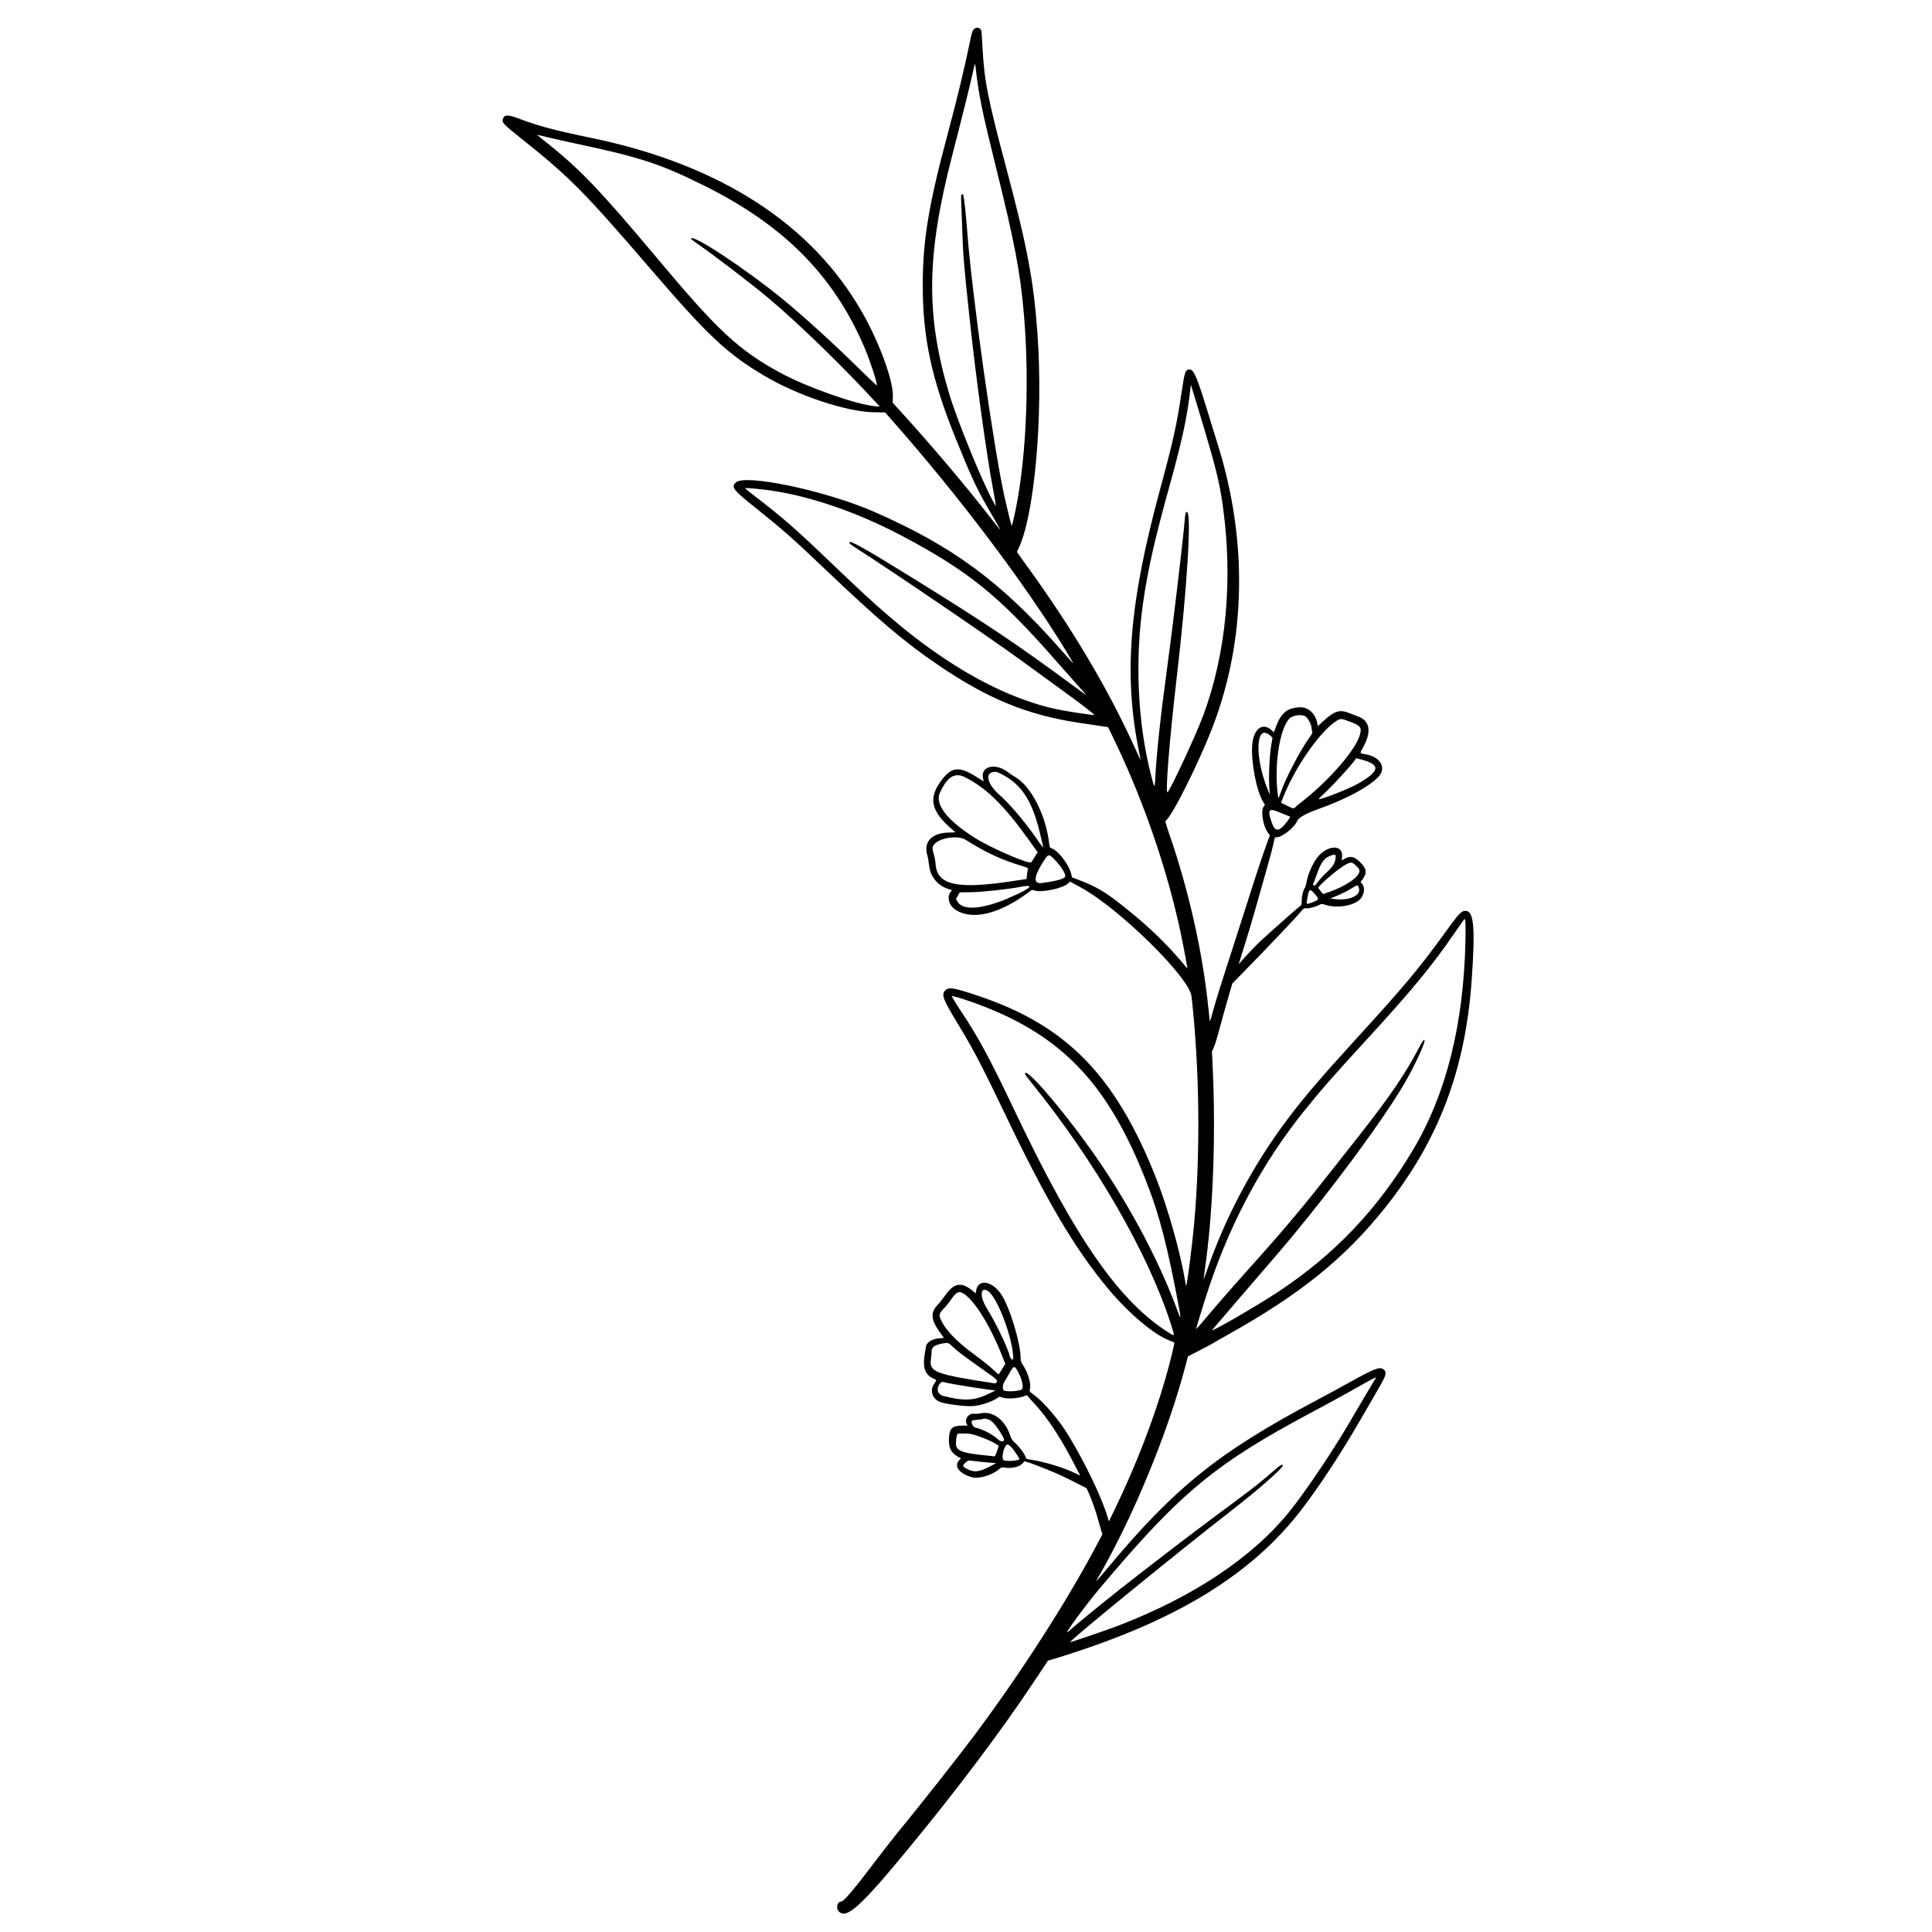 <?xml version="1.0" encoding="utf-8"?>
<!-- Generator: Adobe Illustrator 24.0.1, SVG Export Plug-In . SVG Version: 6.00 Build 0)  -->
<svg version="1.0" id="Réteg_1" xmlns="http://www.w3.org/2000/svg" xmlns:xlink="http://www.w3.org/1999/xlink" x="0px" y="0px"
	 viewBox="0 0 864 864" style="enable-background:new 0 0 864 864;" xml:space="preserve">
<style type="text/css">
	.st0{fill-rule:evenodd;clip-rule:evenodd;}
</style>
<g id="svgg">
	<path id="path0" class="st0" d="M435.63,12.97c-0.83,0.88-1.05,1.59-2.13,6.88c-2.25,10.97-5.55,24.63-9.6,39.72
		c-8.64,32.2-11.23,47.83-11.24,67.94c-0.02,23.38,3.91,41.76,14.52,68.06c6.93,17.16,9.71,23.2,14.25,30.96
		c1.26,2.16,2.89,4.98,3.6,6.26c0.72,1.28,1.55,2.74,1.85,3.23c1.15,1.9,0.09,0.66-4.81-5.63c-10.7-13.72-24.97-30.59-38.44-45.44
		l-4.42-4.87l0.08-2.81c0.21-7.04-5.94-23.91-13.7-37.54C363,100.05,321.77,73.51,264.27,61.64c-16.4-3.39-23.45-5.27-32.48-8.69
		c-4.82-1.82-6.39-1.72-6.93,0.44c-0.38,1.52,0.27,2.2,8.51,8.77c21.34,17,27.91,23.63,57.53,58.08
		c25.86,30.08,34.18,37.89,51.07,47.9c14.75,8.75,36.58,16.02,48.68,16.22l5.17,0.09l2.5,2.83c30.28,34.22,60.27,73.97,78.76,104.4
		c1.28,2.11,2.49,4.15,2.69,4.53c0.47,0.91,0.61,1.06-5.83-6.21c-26.44-29.89-48.04-45.8-82.97-61.1
		c-21.48-9.41-57.94-17.13-61.95-13.11c-2.11,2.11-1.15,3.34,8.87,11.32c11.35,9.04,17.14,14.13,29.79,26.2
		c25.16,24,36.68,33.78,52.25,44.35c21.99,14.94,39.65,22.14,62.73,25.6c3.62,0.54,8,1.2,9.73,1.45l3.14,0.47l2.53,5.22
		c13.25,27.36,23.99,58.54,29.99,87.02c1.22,5.78,3.11,15.95,2.93,15.73c-8.24-10.11-16.25-17.94-27.93-27.31
		c-8.62-6.92-12.69-9.34-20.93-12.45l-2.73-1.03l-0.35-1.53c-0.91-4.02-5.74-10.37-8.68-11.44c-0.91-0.33-0.96-0.42-1.14-1.99
		c-1.42-12.57-7.9-25.47-14.91-29.71c-1.17-0.71-2.94-1.89-3.94-2.62c-5.62-4.15-12.19-2.16-10.7,3.24
		c0.37,1.33,0.43,1.33-1.77-0.11c-8.82-5.75-12.16-5.58-16.97,0.88c-5.81,7.8-4.63,13.55,4.36,21.4l1.99,1.73l-3.2,0.12
		c-7.48,0.27-11.12,4.17-9.39,10.08c0.29,1,0.66,3.09,0.82,4.64c0.56,5.33,4.16,9.41,9.57,10.82l0.63,0.16l-0.72,1.05
		c-1.67,2.44-0.44,6.14,2.64,8c7.45,4.48,19.22,1.63,31.95-7.74l1.94-1.43l1.37,0.39c3.17,0.9,12.14-1,14.59-3.09l1.1-0.94
		l4.78,2.61c17.17,9.37,48.54,40.22,49.49,48.68c3.62,32.24,4.04,70.29,1.14,101.99c-0.92,10.06-3.11,27.08-3.53,27.5
		c-0.05,0.05-0.24-0.81-0.42-1.91c-2.14-13.05-7.92-33.5-13.24-46.83c-18.17-45.58-40.01-67.83-79.58-81.05
		c-10.75-3.59-12.91-3.94-14.51-2.35c-1.83,1.83-1.04,3.95,5.5,14.72c7.13,11.75,10.94,19.02,21.13,40.34
		c18.74,39.2,31.26,60.42,46.24,78.39c9.21,11.04,20.65,20.66,27.58,23.19c0.97,0.35,1.86,0.73,1.98,0.83
		c0.25,0.22-1.92,9.06-4.05,16.42c-5.36,18.57-13.31,39.03-22.8,58.66l-2.39,4.94l-0.65-2.16c-2.67-8.84-9.96-24.02-17.49-36.41
		c-4.21-6.92-10.98-14.83-15.6-18.22c-1.82-1.33-1.82-1.33-1.58-2.33c0.57-2.4-0.75-7.12-2.95-10.55c-1-1.55-1.2-2.09-1.2-3.21
		c0-6.91-4.94-23.17-8.73-28.75c-4.12-6.06-10.35-6.97-11.16-1.63l-0.19,1.26l-1.7-1.38c-4.76-3.85-8.1-3.24-11.87,2.16
		c-1.09,1.56-2.66,3.54-3.49,4.39c-3.37,3.45-3,6.76,1.43,12.81l1.41,1.92l-2.1,0.2c-3.38,0.31-5.69,1.81-5.98,3.86
		c-0.07,0.48-0.29,1.87-0.49,3.08c-1.05,6.31,0.08,9.4,4.1,11.18c1.32,0.59,1.33,0.33-0.05,2.47c-1.78,2.75-0.7,6.26,2.39,7.72
		c2.08,0.98,11.11,2.22,14.75,2.02c3.58-0.2,8.68-1.84,11.3-3.66c0.83-0.57,1.11-0.64,1.58-0.39c1.84,0.98,7.52,0.74,10.49-0.45
		l1.06-0.42l1.3,1.46c0.72,0.8,2.09,2.33,3.05,3.39c4.92,5.46,10.13,13.3,15.39,23.18c2.28,4.28,4.15,7.84,4.15,7.9
		s-0.84-0.31-1.85-0.83c-5.39-2.7-14.39-5.42-20.97-6.34c-1.19-0.17-1.3-0.25-1.73-1.38c-0.6-1.56-2.74-4.38-4.63-6.08
		c-1.17-1.06-1.6-1.67-1.98-2.86c-2.27-7.14-7.66-11.38-13.14-10.35c-1.14,0.22-2.37,0.34-2.73,0.27c-2.71-0.52-4.91,2.23-3.68,4.59
		l0.36,0.68l-2.35,0c-4.51,0.01-5.78,1.21-6,5.65c-0.23,4.7,1.23,7.13,5.37,8.93c0.04,0.02-0.29,0.41-0.74,0.86
		c-2.59,2.59-0.13,5.98,5.53,7.61c3.15,0.91,8.93-0.77,12.25-3.54c1.08-0.9,1.27-0.96,2.32-0.78c3.31,0.6,6.87-0.23,8.3-1.93
		l0.7-0.83l1.67,0.46c0.92,0.25,4.46,1.58,7.88,2.95c5.54,2.22,8.67,3.68,16.06,7.49l2.18,1.12l1.06,2.3
		c1.17,2.53,3.13,8.07,4.04,11.45c0.32,1.2,0.9,3.23,1.29,4.53l0.7,2.35l-2.68,5.06c-13.4,25.32-34.33,57.83-54.86,85.22
		c-7.48,9.97-24.84,31.98-34.32,43.51c-1.92,2.34-5.98,7.53-9.01,11.53c-10.25,13.53-14.82,18.94-16,18.94
		c-1.74,0-2.4,2.99-0.98,4.41c3.5,3.51,9.73-2.15,31.49-28.57c21.71-26.37,40.68-51.59,55.43-73.7l6.59-9.89l2.05-0.62
		c54.34-16.43,89.22-37.57,112.17-68.02c8.28-10.98,17.61-25.31,26.17-40.21c2.91-5.06,6.37-11.05,7.7-13.31
		c3.24-5.53,3.58-7.01,1.87-8.21c-1.65-1.16-4.16-0.19-14.64,5.65c-4.23,2.35-10.9,5.98-14.82,8.05
		c-44.04,23.31-63.6,39-93.99,75.42c-4.93,5.9-5.49,6.5-4.35,4.53c15.77-27.05,31.63-65.49,39.53-95.85l0.92-3.54l4.92-2.51
		c2.71-1.38,5.42-2.83,6.02-3.21c0.61-0.39,3.36-1.96,6.11-3.5c32.96-18.37,52.9-34.42,71.11-57.23
		c23.91-29.96,35.96-61.72,38.76-102.16c1.6-23.18,0.94-30.61-2.73-30.61c-2,0-2.73,0.79-9.92,10.7
		c-11.02,15.2-17.88,23.38-38.54,45.99c-15.98,17.5-23.82,26.66-31.13,36.38c-15.28,20.31-27.52,43.2-35.88,67.11
		c-0.95,2.72-1.73,4.79-1.74,4.61c-0.01-0.18,0.23-2,0.53-4.05c3.66-24.94,5.02-59.48,3.56-90.67l-0.34-7.2l0.83-1.86
		c0.46-1.02,1.28-3.53,1.82-5.56c1.59-5.97,4.42-16.07,5.49-19.67l1-3.33l2.95-2.99c9.32-9.45,25-25.92,27.38-28.76
		c1.58-1.89,1.61-1.9,2.86-1.84c1.32,0.07,4.15-0.71,5.77-1.58c0.91-0.49,0.98-0.49,2.61,0.03c5.6,1.77,13.48,0.29,15.98-3
		c1.61-2.11,1.77-5.04,0.35-6.55l-0.59-0.62l0.68-0.91c2.42-3.23,2.14-5.16-1.19-8.3c-2.55-2.41-4.18-2.63-7.05-0.97l-0.88,0.51
		l0.17-1.58c0.64-6.13-7.45-5.33-11.73,1.15c-1.89,2.87-3.68,7.22-4.15,10.1c-0.18,1.11-0.5,2.23-0.71,2.48
		c-0.7,0.84-1.44,3.79-1.45,5.81c-0.01,1.95-0.02,1.97-1.03,2.68c-1.03,0.72-12.29,10.7-17.6,15.6c-2.11,1.94-8.08,8.3-9.53,10.14
		c-0.04,0.05,0.35-1.24,0.87-2.88c2.56-8.02,5.34-17.3,7.67-25.64c1.42-5.06,3.25-11.55,4.08-14.41c1.55-5.37,2.63-9.52,3.18-12.28
		c0.32-1.56,0.33-1.58,1.29-1.58c2.35,0,7.93-4.46,9.04-7.21c0.64-1.61,3.8-3.37,10.13-5.63c13.63-4.88,25.18-11.54,27.34-15.76
		c1.9-3.71-1.29-7.58-7-8.51c-2.58-0.42-2.55-0.34-1.12-2.84c4.01-7.02,3.28-12.09-2.01-14.01c-0.71-0.25-2.39-0.91-3.75-1.45
		c-4.74-1.9-6.87-1.2-12.67,4.18l-1.68,1.55l-0.19-1.03c-0.86-4.77-4.22-7.73-8.36-7.38c-5.53,0.46-8.06,2.74-10.46,9.44l-0.62,1.72
		l-1.04-0.94c-3.72-3.36-7.51-1.07-8.5,5.12c-1.12,7.02,1.53,21.92,4.83,27.15l0.69,1.09l-0.55,0.77
		c-1.43,2.01-0.34,8.69,1.91,11.76l0.85,1.15l-0.96,2.55c-1.63,4.36-5.56,16.15-8.58,25.75c-1.59,5.06-5,15.68-7.57,23.61
		c-5.44,16.77-7.14,22.25-8.62,27.73c-0.59,2.19-1.1,3.79-1.14,3.57c-0.04-0.22-0.32-2.88-0.63-5.9
		c-2.58-25.23-8.83-52.95-17.67-78.44c-1.04-2.99-1.67-5.21-1.52-5.31c2.78-1.72,14.87-25.86,21.16-42.24
		c14.84-38.69,15.66-83.05,2.33-125.75c-1.13-3.62-2.63-8.48-3.33-10.8c-5.82-19.22-7.39-23.11-9.34-23.11
		c-1.95,0-2.22,0.8-3.72,10.91c-2.03,13.68-3.79,21.61-9.28,41.79c-14.07,51.69-16.67,83.47-9.67,118.09
		c0.44,2.16,0.77,3.95,0.75,3.98c-0.02,0.02-1.09-2.26-2.36-5.08c-12.12-26.79-28.23-53.92-49.02-82.54
		c-1.98-2.72-3.68-5.09-3.8-5.28c-0.11-0.18-0.02-0.69,0.21-1.12c7.43-14.37,11.53-59.66,8.79-97.23
		c-1.71-23.48-4.54-38.41-13.98-73.85c-8.28-31.07-9.85-39.1-10.6-54.22c-0.16-3.32-0.35-6.32-0.42-6.67
		C438.66,12.46,436.71,11.82,435.63,12.97 M436.54,32.15c1.17,10.31,2.96,18.95,8.76,42.25c8.43,33.89,11.03,47.58,12.62,66.43
		c2.69,31.96,0.83,68.25-4.69,91.5c-0.39,1.63-0.75,2.93-0.8,2.88c-0.14-0.14-2.21-8.48-3.12-12.57
		c-5.08-22.87-14.81-92.14-16.78-119.42c-0.49-6.76-1.4-15.05-1.78-16.12c-0.07-0.19-0.32-0.26-0.58-0.16
		c-0.42,0.16-0.44,0.57-0.28,4.04c0.1,2.12,0.3,7.47,0.44,11.87c0.38,11.71,0.72,15.73,3.32,39.9c2.9,26.97,7.31,59.1,10.45,76.07
		c1.58,8.55,1.55,8.09,0.35,6.01c-4.68-8.16-16.18-36.18-19.89-48.49c-10.65-35.31-10.3-62.35,1.39-107.3
		c3.7-14.24,7.89-31.06,8.94-35.88c0.58-2.67,1.09-4.82,1.14-4.78C436.09,28.43,436.31,30.12,436.54,32.15 M257.13,64.13
		c29.2,6.18,38.32,9.18,58.2,19.1c35.2,17.57,57.27,39.82,71.03,71.61c2.43,5.61,5.83,15.83,5.83,17.52c0,0.23-3.61-3.16-8.03-7.52
		c-10.72-10.6-25.03-23.63-34.16-31.08c-16.94-13.82-40.99-29.66-40.99-26.98c0,0.15,1.58,1.35,3.5,2.67
		c6.91,4.75,23.23,17.25,31.09,23.82c13.1,10.95,33.71,30.96,48.47,47.08l1.36,1.48l-2.16-0.18c-8.28-0.68-30.56-8.55-42.31-14.94
		c-18.59-10.11-27.9-18.75-54.77-50.85c-26.05-31.12-35.23-40.68-51.03-53.11c-1.68-1.32-3.05-2.43-3.05-2.47
		c0-0.04,2.19,0.47,4.87,1.12C247.66,62.05,253.13,63.28,257.13,64.13 M535.19,180.64c8.5,28.05,10.04,34.08,11.67,45.71
		c4.61,32.94,1.51,65.98-8.77,93.61c-3.19,8.58-14.04,31.97-15.91,34.32c-1.19,1.49,0.77-23.2,4.12-51.88
		c4.6-39.34,6.69-73.44,4.49-73.44c-0.62,0-0.69,0.28-1.07,4.67c-0.89,10.05-5.41,47.94-7.82,65.47c-2.91,21.18-4.74,38.28-5.26,49
		c-0.22,4.68-0.33,4.6-1.9-1.51c-5.99-23.3-7.27-51.13-3.54-77.06c2.15-14.97,5.26-28.65,11.97-52.79
		c5.52-19.85,7.87-30.83,9.19-42.96c0.11-0.98,0.23-1.66,0.28-1.51C532.7,172.41,533.84,176.18,535.19,180.64 M341.68,218.96
		c18.49,2.17,40.66,9.57,61.35,20.5c29.93,15.8,43.69,26.91,68.87,55.66c3.64,4.15,8.34,9.46,10.44,11.78
		c2.11,2.33,3.65,4.13,3.43,3.99c-0.21-0.13-3.23-2.34-6.71-4.9c-24.03-17.73-37.92-27.04-69.32-46.52
		c-20.07-12.45-28.05-17.07-29.47-17.07c-0.96,0-0.38,0.81,1.4,1.94c16.58,10.58,60.05,40.13,74.46,50.62
		c5.21,3.79,13.11,9.53,17.57,12.76c9.44,6.84,16.05,11.91,15.67,12.03c-0.36,0.12-9.47-1.2-14.03-2.04
		c-24.22-4.43-51.1-19.05-78.38-42.65c-7.34-6.35-11.85-10.52-24.98-23.07c-16.74-16.01-21.83-20.44-35.34-30.83
		c-1.92-1.48-3.5-2.76-3.5-2.84C333.17,218.14,337.33,218.45,341.68,218.96 M583.97,320.5c1.15,0.88,2.59,3.73,2.59,5.15
		c0,0.59,0.12,1.3,0.27,1.58c0.22,0.42-0.03,0.94-1.37,2.8c-4.24,5.91-10.72,18.39-12.92,24.91c-0.9,2.66-0.92,2.63-1.36-2.02
		c-1.19-12.63,1.46-27.75,5.54-31.67C578.33,319.72,582.39,319.3,583.97,320.5 M603.75,322.74c4.8,1.8,5.37,2.61,4.32,6.15
		c-2.03,6.84-14.47,20.97-26.6,30.23c-0.91,0.69-1.88,1.52-2.17,1.84c-0.71,0.8-0.89,0.76-3.83-0.69l-2.57-1.28l0.79-2.05
		c4.99-12.96,15.84-28.84,23.28-34.07C599.44,321.16,599.51,321.15,603.75,322.74 M566.73,328.03c0.56,0.29,1.32,0.84,1.68,1.23
		l0.66,0.71l-0.46,2.68c-0.96,5.57-1.36,15.05-0.88,20.66l0.18,2.06l-0.71-1.65C561.55,340.57,561.27,325.23,566.73,328.03
		 M609,339.72c8.61,2.31,8.12,5.16-1.85,10.83c-4.09,2.32-16.93,7.34-17.46,6.81c-0.05-0.05,1.34-1.45,3.1-3.1
		c4.47-4.2,13.67-14.43,13.67-15.2C606.46,339.04,607.6,339.34,609,339.72 M446.96,345.73c9.87,4.67,14.79,12.23,18.5,28.46
		c0.46,2.03,0.92,4,1.01,4.38c0.21,0.87,0.17,0.83-3.22-3.98c-5.57-7.9-11.8-15.18-16.67-19.49c-4.61-4.08-6.06-8.82-2.96-9.71
		C444.99,344.98,445.49,345.03,446.96,345.73 M431.55,347.57c9.5,4.78,17.42,12.54,28.35,27.79l4.15,5.78l-1.26,1.97
		c-0.69,1.08-1.39,2.19-1.55,2.46c-0.7,1.19-17.62-6.08-25.19-10.82c-12.45-7.8-18.12-15.11-15.71-20.26
		C423.65,347.33,426.98,345.28,431.55,347.57 M572.97,363.6c1.51,0.64,3.02,1.26,3.36,1.36c0.84,0.25,0.8,0.4-0.63,2.31
		c-3.66,4.87-5.49,4.98-7.03,0.42C566.67,361.73,567.27,361.16,572.97,363.6 M431.8,375.55c8.95,5.65,15.79,8.84,24.91,11.62
		c2.17,0.66,3.13,1.08,3.05,1.32c-0.29,1.01-0.56,2.67-0.57,3.58c-0.01,0.57-0.08,1.03-0.16,1.03c-0.08,0-2.56,0.37-5.5,0.83
		c-25.23,3.9-34.41,1.98-35.11-7.34c-0.12-1.57-0.48-3.59-0.88-4.85c-0.74-2.36-0.69-3.03,0.3-4.21
		C420.31,374.61,428.45,373.44,431.8,375.55 M471.58,384.37c3.05,3.11,5.13,6.46,4.75,7.66c-0.32,1.01-4.01,2.02-10.5,2.87
		c-3.66,0.48-3.58-2.64,0.24-8.79C468.82,381.69,468.92,381.65,471.58,384.37 M597.32,383.3c-0.21,2.6-0.99,3.93-3.97,6.78
		c-1.56,1.49-3.38,3.46-4.05,4.38c-1.3,1.78-1.31,1.79-1.88,1.43c-0.29-0.18-0.3-0.36-0.06-0.82c0.17-0.32,0.75-1.84,1.28-3.38
		c2.19-6.28,3.57-8.14,6.83-9.18C597.12,381.99,597.41,382.12,597.32,383.3 M606.43,387.15c1.26,1.2,1.53,1.61,1.53,2.36
		c0,2.59-6.22,6.89-13.55,9.38l-2.71,0.92l-1.06-1.23c-0.58-0.67-1.06-1.37-1.07-1.54c-0.02-1.02,9.25-8.86,12.41-10.49
		C604.25,385.4,604.63,385.45,606.43,387.15 M460.13,396.93c-1.32,1.25-9,4.9-13.71,6.52c-10.03,3.44-16.36,3.27-18.37-0.48
		l-0.53-0.98l0.85-1.47l0.85-1.47l5.03-0.05c5.17-0.05,17.45-1.41,23.01-2.55C459.59,395.97,460.91,396.19,460.13,396.93
		 M607.44,396.45c1.98,3.71-3.56,6.55-10.91,5.59l-1.6-0.21l0.96-0.4c3.69-1.52,6.25-2.75,8.38-4.05
		C607.13,395.66,607.03,395.68,607.44,396.45 M588.05,399.86c2.04,2.41,1.98,2.54-1.68,3.87c-2.26,0.82-2.22,0.87-1.69-2.26
		C585.37,397.43,585.81,397.22,588.05,399.86 M655.38,420.02c-0.75,37.87-8.56,69.19-23.53,94.3
		c-15.78,26.46-35.01,46.71-60.22,63.37c-9.84,6.51-30.85,18.64-29.52,17.05c1.8-2.16,21.75-25.38,26.13-30.42
		c22.23-25.57,48.99-61.27,59.87-79.87c4.03-6.89,8.95-17.33,8.95-18.98c0-1.2-0.89-0.02-2.85,3.76
		c-5.47,10.56-13.16,21.84-26.09,38.22c-2.27,2.87-7.08,8.98-10.7,13.59c-14.89,18.94-22.21,27.69-37.11,44.33
		c-9.4,10.5-16.45,18.56-21.3,24.37c-2.24,2.68-4.07,4.74-4.07,4.57c0-0.56,4.33-14.57,6.18-19.98
		c9.88-28.94,23.82-54.68,41.8-77.13c7.7-9.61,12.85-15.5,28.76-32.84c19.37-21.11,28.62-32.32,38.29-46.39
		c1.56-2.26,3.33-4.79,3.94-5.62l1.1-1.5l0.25,0.95C655.41,412.32,655.46,415.96,655.38,420.02 M435.04,448.25
		c37.07,13.22,57.79,33.41,74.47,72.52c7.39,17.33,11.22,30.52,16.11,55.5c2.93,14.98,2.95,15.25,0.42,8.46
		c-8.4-22.57-22.77-49.11-38.48-71.02c-13.91-19.41-29.2-36.94-29.2-33.49c0,0.2,1.19,1.84,2.65,3.64
		c28.63,35.29,52.56,76.7,62.68,108.48c1.69,5.29,1.69,5.3-0.41,4.01c-22.55-13.92-42.24-42.14-69.57-99.74
		c-10.97-23.12-16.32-33.02-24.15-44.7c-2.06-3.08-3.87-6.08-3.87-6.43C425.69,445.19,430.31,446.56,435.04,448.25 M441.94,577.46
		c4.25,2.89,11.19,21.55,11.19,30.09c0,1.14-1.32,0.09-1.63-1.3c-0.76-3.4-6.46-15.24-10.21-21.22
		C437.97,579.73,438.37,575.03,441.94,577.46 M431.07,578.58c4.89,3.26,11.67,14.18,16.8,27.05l1.71,4.29l-1.42,2.3
		c-0.78,1.26-1.46,2.35-1.52,2.42c-0.06,0.07-0.75-0.5-1.54-1.27c-2.19-2.11-4.54-4.02-9.91-8.01
		c-7.44-5.53-12.19-10.46-14.22-14.73c-1.23-2.58-1.11-3.15,1.1-5.45c1.04-1.08,2.51-2.91,3.28-4.06
		C427.63,577.72,428.92,577.15,431.07,578.58 M426.04,602.27c1.97,1.88,6.02,4.93,13.89,10.46c5.56,3.91,6.04,4.31,5.9,4.94
		c-0.22,1.01-0.38,1.07-2.03,0.82c-25.47-3.9-28.3-4.99-27.5-10.55c0.18-1.23,0.32-2.83,0.32-3.54c0-2.09,1.52-3.08,5.72-3.72
		C424.02,600.42,424.17,600.49,426.04,602.27 M455.46,613.84c1.81,3.44,2.43,7.06,1.32,7.63c-1.55,0.8-7.07,1-7.93,0.28
		c-0.55-0.45-0.46-2.6,0.14-3.48c0.28-0.41,1.16-1.92,1.96-3.35C453.46,610.42,453.64,610.37,455.46,613.84 M615.04,616.64
		c-0.84,1.3-7.43,12.41-10.78,18.19c-7.71,13.28-19.89,31.49-27.19,40.63c-16.56,20.75-43.12,38.54-77.02,51.57
		c-5.47,2.1-21.71,7.63-21.52,7.32c1.11-1.8,48.88-40.73,71.93-58.62c12.29-9.54,23.19-19.11,23.19-20.35
		c0-0.88-1.17-0.18-4.25,2.55c-4.07,3.6-8.84,7.43-14.06,11.29c-11.2,8.27-23.15,17.24-29.04,21.78
		c-3.62,2.79-10.42,8.03-15.1,11.63c-12.49,9.62-26.52,20.95-33.6,27.15c-2.47,2.16,7.52-11.51,14.2-19.45
		c36.26-43.05,51.51-55.69,95.44-79.07c5.89-3.14,13.92-7.52,17.85-9.75C615.43,615.65,615.81,615.46,615.04,616.64 M423.84,618.5
		c2.12,0.5,16.06,2.73,19.77,3.15l1.58,0.18l-2.82,1.38c-6.62,3.24-11.36,3.47-20.63,1.02c-2.61-0.69-3.21-3.52-1.21-5.66
		C421.24,617.82,421.01,617.83,423.84,618.5 M443.31,635.46c1.53,1.05,5.71,7.19,5.71,8.38c0,1.01-1.49,0.97-2.63-0.07
		c-2.43-2.24-6.47-4.4-9.76-5.23c-1.08-0.27-1.34-0.48-1.74-1.36c-0.82-1.82-0.61-2.04,2.15-2.25c1.33-0.1,2.51-0.27,2.6-0.37
		C440.05,634.14,442.15,634.66,443.31,635.46 M434.25,641.3c4.04,0.82,12.58,4.62,12.32,5.49c-0.94,3.15-1.57,4.62-1.94,4.51
		c-0.22-0.06-2.39-0.31-4.8-0.54c-9.62-0.94-12.4-2.11-12.33-5.17c0.06-2.52,0.41-4.27,0.88-4.39
		C429.3,640.95,432.83,641.02,434.25,641.3 M451.94,646.84c0.96,0.84,3.94,5.13,3.94,5.66c0,0.67-5.07,1.12-6.86,0.61
		c-1.57-0.45-0.02-7.16,1.65-7.16C450.81,645.95,451.38,646.35,451.94,646.84 M439,653.76c2.27,0.23,4.65,0.45,5.31,0.49l1.19,0.07
		l-2.7,1.42c-4.8,2.53-7.03,2.81-10.08,1.3c-2.37-1.18-2.5-1.55-0.99-2.9c1.07-0.96,1.35-1.08,2.2-0.95
		C434.45,653.27,436.74,653.53,439,653.76"/>
</g>
</svg>
